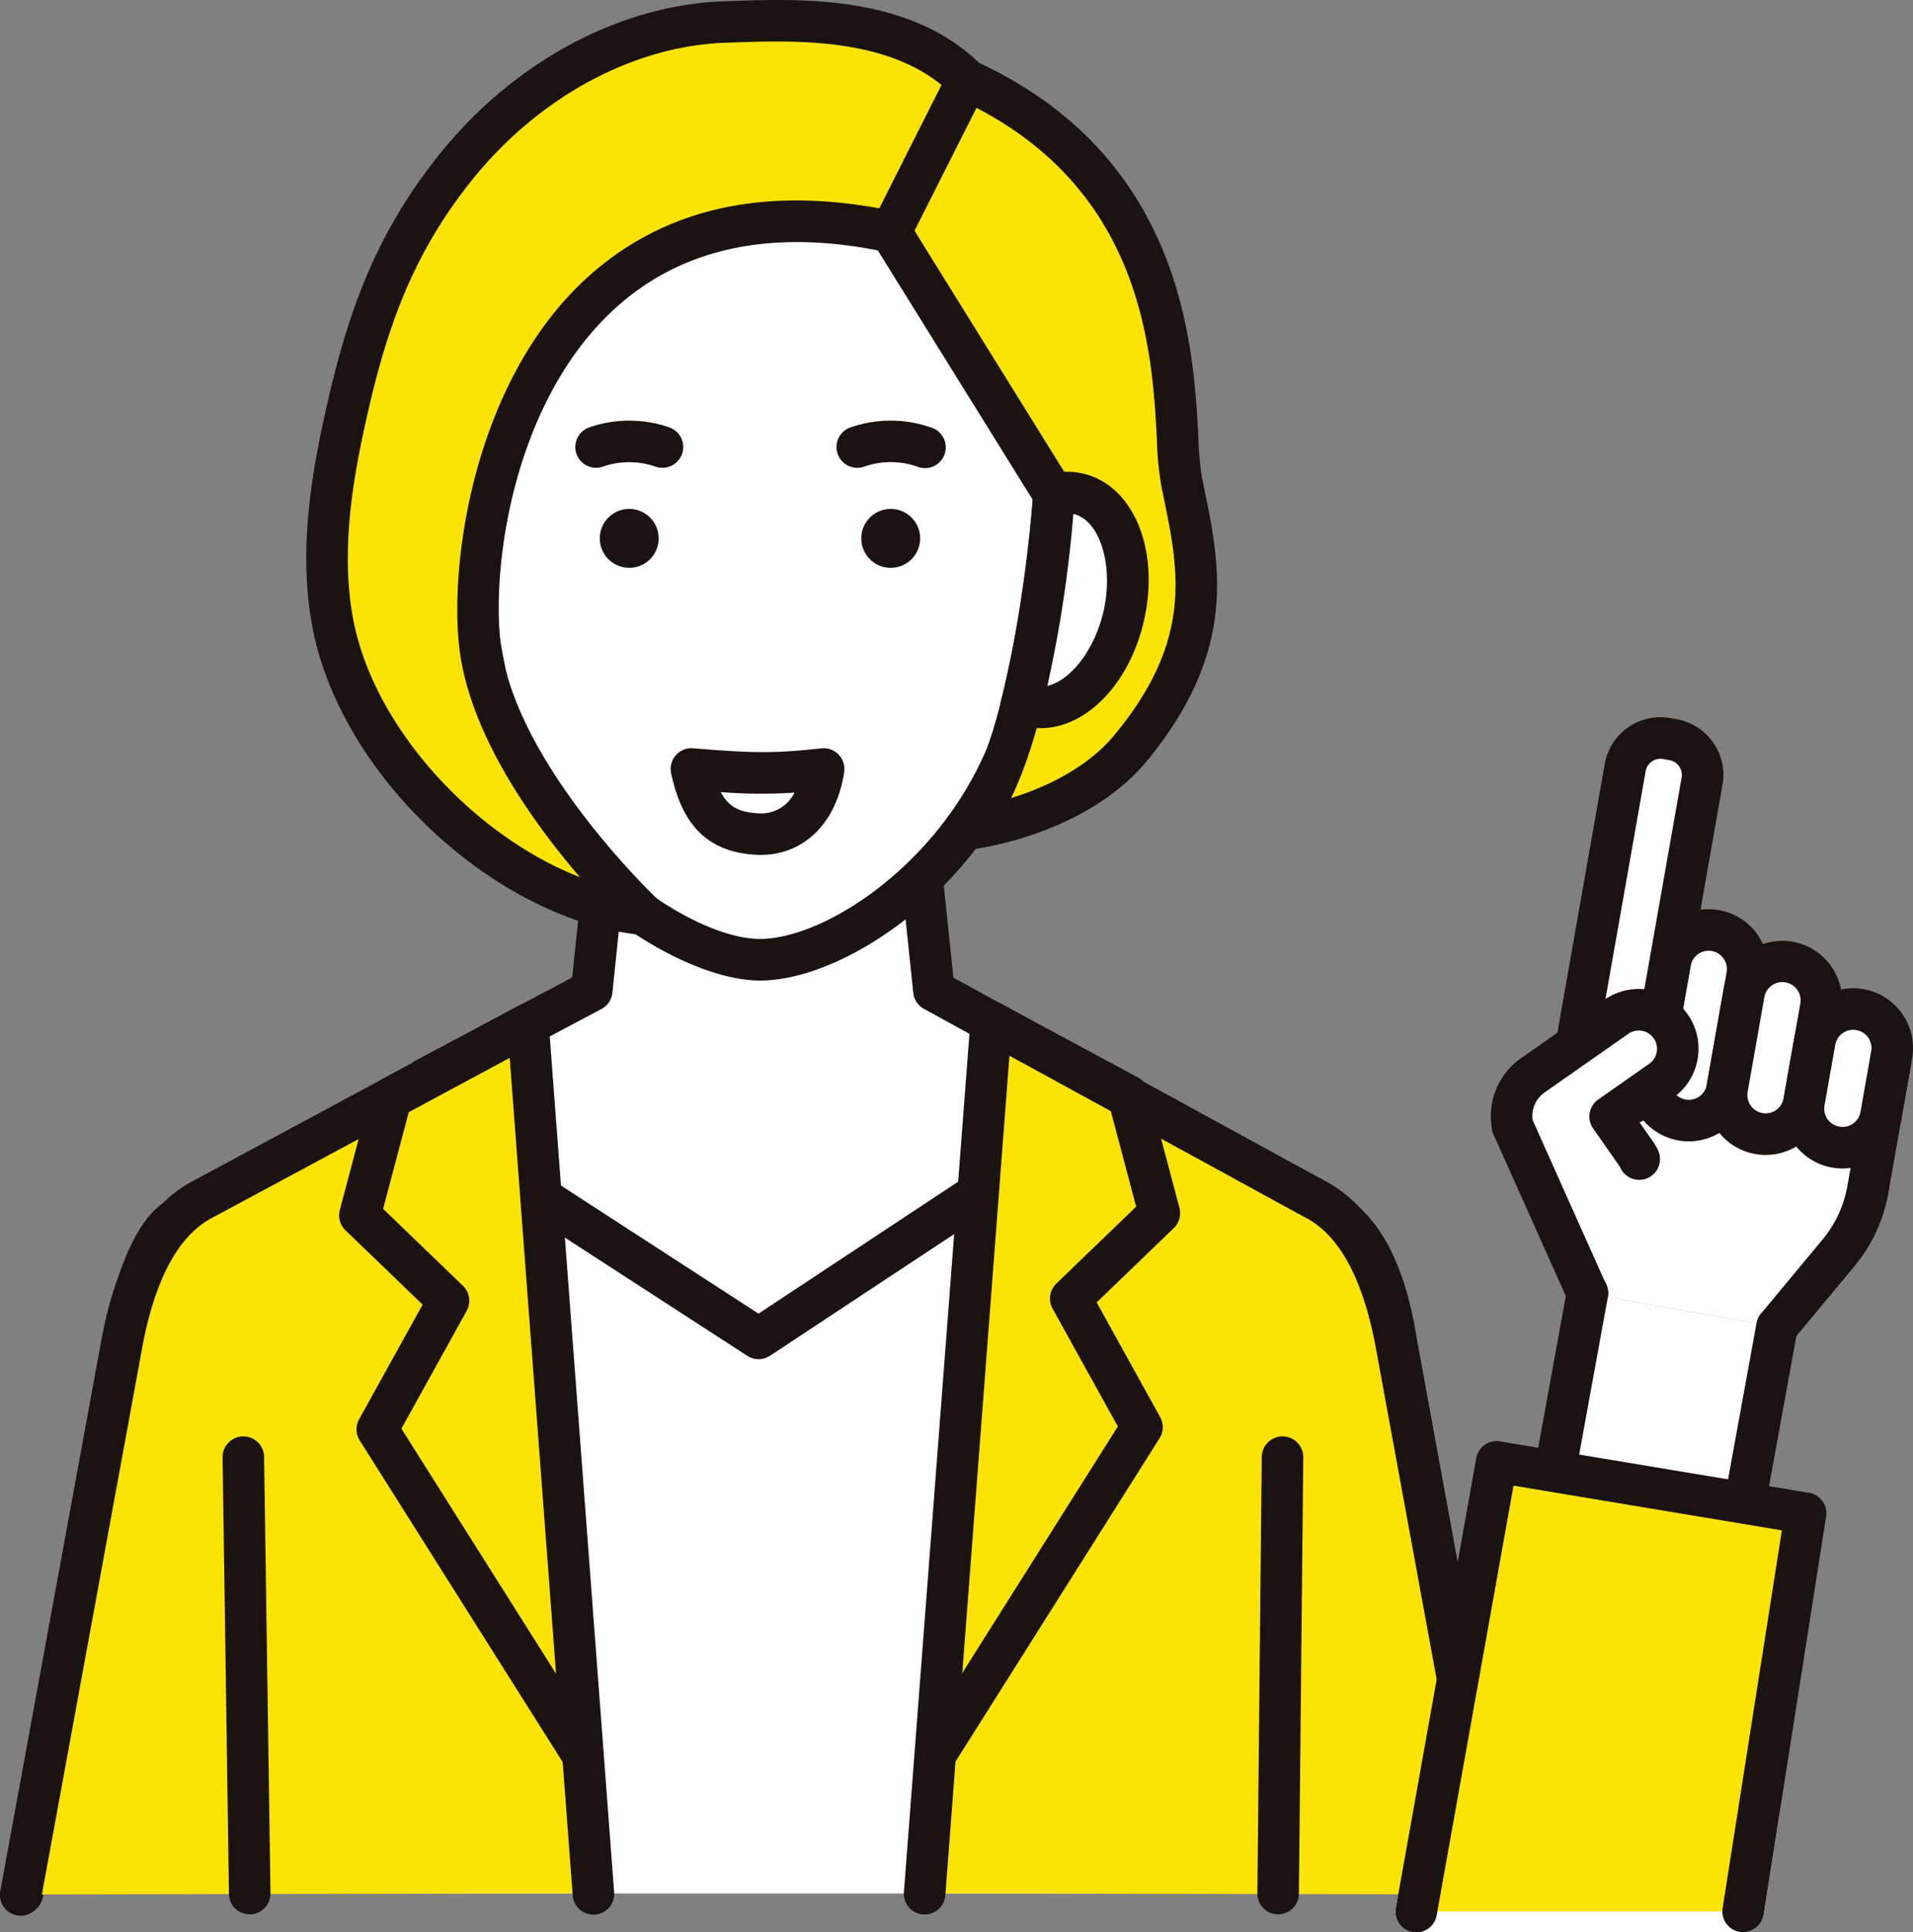<svg id="グループ_59" data-name="グループ 59" xmlns="http://www.w3.org/2000/svg" xmlns:xlink="http://www.w3.org/1999/xlink" width="210.08" height="212.127" viewBox="0 0 210.08 212.127">
  <rect x="0" y="0" width="210.08" height="212.127" fill="#808080" stroke="none"/>
  <defs>
    <clipPath id="clip-path">
      <rect id="長方形_49" data-name="長方形 49" width="210.08" height="212.127" fill="none"/>
    </clipPath>
  </defs>
  <g id="グループ_58" data-name="グループ 58" clip-path="url(#clip-path)">
    <path id="パス_88" data-name="パス 88" d="M253.148,118.692a5.427,5.427,0,0,0-2.671.078l-2.743,23.208c.039.013.078.023.12.032,4.226.96,8.837-3.485,10.3-9.923s-.781-12.435-5.008-13.395" transform="translate(-134.743 -64.486)" fill="#fff"/>
    <path id="パス_89" data-name="パス 89" d="M250.935,113.749a7.674,7.674,0,0,0-3.785.1,2.281,2.281,0,0,0,1.213,4.4,3.159,3.159,0,0,1,1.559-.053c2.892.657,4.428,5.641,3.288,10.665s-4.665,8.838-7.546,8.211a2.28,2.28,0,0,0-1.372,4.349c.106.035.212.064.337.093a7.61,7.61,0,0,0,1.689.19c4.969,0,9.75-4.838,11.34-11.832,1.766-7.784-1.189-14.866-6.724-16.123m-5.212,23.342.012,0-.012,0" transform="translate(-132.023 -61.765)" fill="#1a1311"/>
    <path id="パス_90" data-name="パス 90" d="M156.625,204.133H122.32l-1.633,15.646-18.264,9.687c8,9.2,22.3,28.4,36.6,28.5,14.468.095,28.939-19.033,36.891-28.5l-17.647-9.687Z" transform="translate(-55.708 -111.028)" fill="#fff"/>
    <path id="パス_91" data-name="パス 91" d="M174.289,224.747l-16.6-9.112-1.513-14.459a2.28,2.28,0,0,0-2.268-2.043H119.6a2.281,2.281,0,0,0-2.268,2.044l-1.508,14.438-17.19,9.117a2.281,2.281,0,0,0-.652,3.512c.927,1.065,1.954,2.284,3.043,3.575,8.6,10.2,21.588,25.614,35.26,25.7h.124c14.274,0,27.57-16.074,36.376-26.72.761-.921,1.48-1.79,2.152-2.589a2.28,2.28,0,0,0-.649-3.466M169.27,227.9c-7.76,9.381-20.733,25.066-32.864,25.066h-.091c-11.57-.076-23.745-14.523-31.8-24.082q-.627-.744-1.226-1.452l15.748-8.353a2.28,2.28,0,0,0,1.2-1.777l1.421-13.6h30.2l1.424,13.6a2.278,2.278,0,0,0,1.17,1.761l15.222,8.355-.4.482" transform="translate(-52.988 -108.309)" fill="#1a1311"/>
    <path id="パス_92" data-name="パス 92" d="M99.861,118.692c-4.226.96-6.468,6.956-5.008,13.395s6.072,10.883,10.3,9.923c.088-.02.172-.042.257-.068l-2.876-23.172a5.427,5.427,0,0,0-2.671-.078" transform="translate(-51.348 -64.486)" fill="#fff"/>
    <path id="パス_93" data-name="パス 93" d="M102,137.044c-.026.008-.051.015-.085.023-1.718.391-3.3-.839-4.1-1.606a13.452,13.452,0,0,1-3.47-6.6c-1.14-5.026.4-10.01,3.29-10.667a3.152,3.152,0,0,1,1.558.053,2.281,2.281,0,0,0,1.213-4.4,7.682,7.682,0,0,0-3.783-.1c-5.537,1.257-8.492,8.339-6.726,16.123a17.848,17.848,0,0,0,4.753,8.873,9.681,9.681,0,0,0,6.623,2.954,7.426,7.426,0,0,0,1.642-.182c.149-.034.292-.072.436-.116A2.281,2.281,0,0,0,102,137.044" transform="translate(-48.62 -61.766)" fill="#1a1311"/>
    <path id="パス_94" data-name="パス 94" d="M140.109,37.529c-34.286,0-28.35,37.148-28.35,37.148s-.071,1.322-.029,1.978c.692,10.811,1.825,17.656,3.7,23.759,4.554,14.844,20.369,25.36,28.6,25.36s23.4-9.692,28.336-25.956c1.754-6.045,2.732-9.4,3.965-23.162a17,17,0,0,0-.026-1.958c0-.072,0-.14-.006-.212.752-19.658-1.905-36.956-36.19-36.956" transform="translate(-60.573 -20.412)" fill="#fff"/>
    <path id="パス_95" data-name="パス 95" d="M168.339,42.033c-6.155-6.4-16.283-9.5-30.963-9.5-10.266,0-18.181,3.177-23.525,9.443-9.427,11.052-7.442,27.785-7.113,30.1-.049.815-.023,1.917-.017,2.008.685,10.7,1.784,17.733,3.793,24.283,4.974,16.213,21.822,26.97,30.783,26.97,4.9,0,11.2-2.764,16.851-7.4a42.408,42.408,0,0,0,13.667-20.178l.018-.062c1.8-6.192,2.786-9.6,4.036-23.559a12.129,12.129,0,0,0,0-1.7c-.009-.172-.017-.344-.021-.516,0-.019,0-.038,0-.057l0-.088c.415-10.976-.217-22.166-7.509-29.743m2.949,29.832.005.169c0,.208.015.415.024.623a8.414,8.414,0,0,1,.01,1.076c-1.211,13.517-2.157,16.778-3.876,22.7-4.513,14.857-18.5,24.338-26.154,24.338-7.528,0-22.266-10.2-26.423-23.748-1.9-6.186-2.942-12.918-3.6-23.235-.027-.423.012-1.423.028-1.668a2.331,2.331,0,0,0-.022-.522c-.026-.165-2.51-16.663,6.057-26.686,4.437-5.192,11.18-7.824,20.04-7.824,13.375,0,22.427,2.651,27.677,8.105,5.786,6.011,6.677,14.934,6.235,26.483,0,.062,0,.124,0,.186" transform="translate(-57.839 -17.693)" fill="#1a1311"/>
    <path id="パス_96" data-name="パス 96" d="M149.673,289.661l-2.665-1.979-36.655-.433-24.1,15.919-23.9-15.485-37.169.4-2.859,1.984c-2.478,1.56-4.567,6.736-5.832,13.508L5.406,364.1h161.96l-11.088-60.521c-.972-6.239-3.056-11.478-6.6-13.916" transform="translate(-2.94 -156.235)" fill="#fff"/>
    <path id="パス_97" data-name="パス 97" d="M155.805,300.477c-1.185-7.573-3.716-12.751-7.526-15.389l-2.634-1.955a2.282,2.282,0,0,0-1.332-.45l-36.655-.433a2.393,2.393,0,0,0-1.284.378l-22.855,15.1L60.874,283.05a2.275,2.275,0,0,0-1.264-.367l-37.169.4a2.284,2.284,0,0,0-1.276.407l-2.822,1.959c-3.765,2.418-5.781,9.479-6.811,15L.442,360.968a2.28,2.28,0,1,0,4.486.822l11.087-60.513c1.4-7.505,3.465-11.153,4.8-12,.029-.018.058-.037.086-.057l2.283-1.585,35.781-.386,23.32,15.111a2.282,2.282,0,0,0,2.5-.011L108.3,286.819l35.216.416,2.072,1.538c.022.017.045.033.068.048,2.681,1.842,4.685,6.242,5.643,12.388,0,.02.007.04.01.06L162.4,361.79a2.28,2.28,0,0,0,4.486-.822Z" transform="translate(-0.22 -153.516)" fill="#1a1311"/>
    <path id="パス_98" data-name="パス 98" d="M25.173,265.654c-5.22,2.607-7.8,9.122-9.065,15.895L5,342.07l62.884-.115L60.7,246.54Z" transform="translate(-2.72 -134.094)" fill="#fbe405"/>
    <path id="パス_99" data-name="パス 99" d="M59.079,241.821a2.284,2.284,0,0,0-2.176-.008l-35.5,19.1c-5.114,2.571-8.564,8.457-10.258,17.507L.038,338.94a2.281,2.281,0,1,0,4.486.823L15.63,279.25c1.419-7.582,4.057-12.384,7.843-14.274l.062-.032,32.439-17.451,6.917,91.915a2.281,2.281,0,1,0,4.548-.342l-7.18-95.415a2.28,2.28,0,0,0-1.179-1.829" transform="translate(0 -131.375)" fill="#1a1311"/>
    <path id="パス_100" data-name="パス 100" d="M265.341,265.368l-35.4-19.355-7.307,95.656,62.883.115-11.107-60.521c-1.267-6.773-3.845-13.288-9.065-15.9" transform="translate(-121.089 -133.807)" fill="#fbe405"/>
    <path id="パス_101" data-name="パス 101" d="M273.929,278.123c-1.692-9.037-5.14-14.924-10.249-17.5l-35.368-19.336a2.28,2.28,0,0,0-3.367,1.828l-7.307,95.656a2.281,2.281,0,1,0,4.548.348l7.038-92.135,32.3,17.661.076.04c3.784,1.89,6.423,6.692,7.841,14.266l11.107,60.521a2.281,2.281,0,0,0,4.486-.823Z" transform="translate(-118.37 -131.087)" fill="#1a1311"/>
    <path id="パス_102" data-name="パス 102" d="M55.875,345.734H55.84a2.28,2.28,0,0,0-2.247,2.313l.7,47.911a2.28,2.28,0,0,0,2.279,2.247h.034a2.28,2.28,0,0,0,2.247-2.313l-.7-47.911a2.28,2.28,0,0,0-2.279-2.247" transform="translate(-29.15 -188.045)" fill="#1a1311"/>
    <path id="パス_103" data-name="パス 103" d="M305.522,345.734H305.5a2.281,2.281,0,0,0-2.28,2.257l-.482,47.911a2.281,2.281,0,0,0,2.257,2.3h.024a2.281,2.281,0,0,0,2.28-2.257l.482-47.911a2.281,2.281,0,0,0-2.257-2.3" transform="translate(-164.658 -188.045)" fill="#1a1311"/>
    <path id="パス_104" data-name="パス 104" d="M88.494,288.213l7.169-12.937a2.281,2.281,0,0,0-.412-2.748l-8.766-8.445,2.822-10.632,14.17-7.623a2.281,2.281,0,1,0-2.161-4.016L86.276,249.9a2.281,2.281,0,0,0-1.124,1.423L81.732,264.21a2.281,2.281,0,0,0,.622,2.228l8.471,8.16L83.85,287.184a2.282,2.282,0,0,0,.066,2.323l22.591,35.79a2.281,2.281,0,0,0,3.857-2.435Z" transform="translate(-44.413 -131.374)" fill="#1a1311"/>
    <path id="パス_105" data-name="パス 105" d="M245.993,250.8a2.281,2.281,0,0,0-1.124-1.423l-15.039-8.091a2.281,2.281,0,1,0-2.161,4.016l14.17,7.623,2.822,10.632L235.895,272a2.28,2.28,0,0,0-.412,2.748l7.169,12.937-21.87,34.649a2.281,2.281,0,1,0,3.857,2.435l22.591-35.791a2.281,2.281,0,0,0,.066-2.323l-6.974-12.586,8.471-8.16a2.281,2.281,0,0,0,.622-2.228Z" transform="translate(-119.891 -131.087)" fill="#1a1311"/>
    <path id="パス_106" data-name="パス 106" d="M149.035,11.533c-7.271-7.294-19.188-6.644-26.589-6.394-11.685.392-22.557,7.137-29.657,16.038S82.868,38.741,80.532,49.592c-1.54,7.154-2.517,14.546-1.138,21.668,2.824,14.59,18.447,30.176,34.081,31.838,0,0-16.454-15.436-17.974-29.785s5.891-53.475,45.138-45.145l17.918,28.837S156.443,86.962,148.72,93.8c7.392-1.038,14.346-4.242,18.191-8.868,9.977-12,7.34-20.971,5.654-29.454-1.346-6.329,2.312-32.108-23.53-43.946" transform="translate(-42.823 -2.722)" fill="#fbe405"/>
    <path id="パス_107" data-name="パス 107" d="M172.082,52.282a35.166,35.166,0,0,1-.369-4.276c-.533-9.953-1.638-30.6-24.075-41.1C139.882-.563,128.145-.155,120.344.114l-.688.024c-11.507.386-23.232,6.7-31.364,16.9C81.01,26.17,78.033,35.04,75.589,46.391c-1.353,6.285-2.706,14.533-1.147,22.581,3.141,16.228,20,31.962,36.079,33.672a2.164,2.164,0,0,0,.242.013,2.28,2.28,0,0,0,1.559-3.943c-.158-.149-15.852-15.01-17.267-28.362-.94-8.871,1.678-26.647,12.7-36.584,7.195-6.486,16.863-8.6,28.751-6.282l17.007,27.37c-.678,8.6-3.428,29.562-9.02,34.514a2.281,2.281,0,0,0,1.829,3.966c8.216-1.153,15.554-4.768,19.628-9.668,10.075-12.119,8.148-21.527,6.447-29.827-.1-.512-.209-1.022-.316-1.559m-9.638,28.471c-2.474,2.975-6.508,5.392-11.3,6.862,5.236-10.74,6.787-30.537,6.973-33.169a2.279,2.279,0,0,0-.338-1.364L139.863,24.243a2.279,2.279,0,0,0-1.464-1.027c-13.828-2.935-25.167-.525-33.7,7.164C92.422,41.451,89.486,61.068,90.52,70.832,91.54,80.462,98.645,90.3,103.8,96.3,92.122,91.753,81.2,79.9,78.92,68.1c-1.4-7.237-.134-14.893,1.127-20.754,2.3-10.7,5.084-19.034,11.811-27.474,7.31-9.164,17.759-14.839,27.951-15.181l.693-.024c1.485-.052,3.126-.109,4.854-.109,6.55,0,14.328.819,19.35,5.858a2.284,2.284,0,0,0,.665.463c20.283,9.291,21.261,27.554,21.787,37.365a36.034,36.034,0,0,0,.456,4.951c.1.517.209,1.035.316,1.556,1.64,8,3.189,15.561-5.486,26" transform="translate(-40.11 0)" fill="#1a1311"/>
    <path id="パス_108" data-name="パス 108" d="M221.165,14.562a2.282,2.282,0,0,0-3.064,1.008l-8.395,16.637a2.281,2.281,0,1,0,4.072,2.055l8.395-16.636a2.281,2.281,0,0,0-1.008-3.064" transform="translate(-113.927 -7.787)" fill="#1a1311"/>
    <path id="パス_109" data-name="パス 109" d="M252.085,118.692a5.427,5.427,0,0,0-2.671.078,133.127,133.127,0,0,1-3.635,23.37c.039.013.97-.14,1.012-.13,4.226.96,8.837-3.485,10.3-9.923s-.781-12.435-5.008-13.395" transform="translate(-133.68 -64.486)" fill="#fff"/>
    <path id="パス_110" data-name="パス 110" d="M249.872,113.749a7.674,7.674,0,0,0-3.785.1,2.28,2.28,0,0,0-1.671,2.082,131.978,131.978,0,0,1-3.565,22.917,2.28,2.28,0,0,0,1.494,2.736,3.018,3.018,0,0,0,1.575.023l.073-.01a7.615,7.615,0,0,0,1.262.105c4.969,0,9.75-4.838,11.34-11.832,1.766-7.784-1.189-14.866-6.724-16.123m-6.305,27.765.025.006-.025-.006m8.581-12.653c-.963,4.238-3.629,7.628-6.169,8.2a137.963,137.963,0,0,0,2.853-18.867l.028.006c2.892.657,4.428,5.641,3.288,10.665" transform="translate(-130.96 -61.765)" fill="#1a1311"/>
    <path id="パス_111" data-name="パス 111" d="M148.89,102a13.426,13.426,0,0,0-8.884,0,2.28,2.28,0,1,0,1.584,4.277,8.857,8.857,0,0,1,5.691,0A2.281,2.281,0,0,0,148.89,102" transform="translate(-75.339 -55.066)" fill="#1a1311"/>
    <path id="パス_112" data-name="パス 112" d="M211.832,102a13.429,13.429,0,0,0-8.884,0,2.281,2.281,0,1,0,1.61,4.268,8.852,8.852,0,0,1,5.69,0A2.28,2.28,0,1,0,211.832,102" transform="translate(-109.581 -55.067)" fill="#1a1311"/>
    <path id="パス_113" data-name="パス 113" d="M147.651,122.5a3.232,3.232,0,1,0,3.232,3.232,3.232,3.232,0,0,0-3.232-3.232" transform="translate(-78.55 -66.629)" fill="#1a1311"/>
    <path id="パス_114" data-name="パス 114" d="M210.607,122.5a3.232,3.232,0,1,0,3.232,3.232,3.232,3.232,0,0,0-3.232-3.232" transform="translate(-112.792 -66.629)" fill="#1a1311"/>
    <path id="パス_115" data-name="パス 115" d="M166.479,185.091c.924,4.151,2.53,6.924,7.259,7.143s6.757-3.786,7.259-7.143c-5.844.671-8.589.469-14.518,0" transform="translate(-90.548 -100.671)" fill="#fff"/>
    <path id="パス_116" data-name="パス 116" d="M178.017,180.105c-5.7.655-8.327.447-14.078-.007a2.28,2.28,0,0,0-2.406,2.769c.889,3.995,2.758,8.619,9.38,8.925q.229.011.455.011c4.758,0,8.332-3.521,9.166-9.094a2.281,2.281,0,0,0-2.516-2.6m-6.893,7.131h0c-2.078-.1-3.3-.706-4.144-2.333a55.3,55.3,0,0,0,8.1.058,4.076,4.076,0,0,1-3.953,2.275" transform="translate(-87.828 -97.952)" fill="#1a1311"/>
    <path id="パス_117" data-name="パス 117" d="M341,451.767H376.9l1.028-6.98h-35.6Z" transform="translate(-185.473 -241.921)" fill="#fff"/>
    <path id="パス_118" data-name="パス 118" d="M375.207,439.787h-35.6a2.281,2.281,0,0,0-2.24,1.856l-1.323,6.979a2.281,2.281,0,0,0,2.24,2.705H374.18a2.281,2.281,0,0,0,2.256-1.948l1.028-6.98a2.281,2.281,0,0,0-2.256-2.613m-3,6.98H341.038l.458-2.419h31.07Z" transform="translate(-182.753 -239.201)" fill="#fff"/>
    <path id="パス_119" data-name="パス 119" d="M372.423,280.665l20.812,3.67,6.751-8.115a14.973,14.973,0,0,0,3.238-6.985l1.431-8.113,1.089-6.176-41.53,7.374Z" transform="translate(-198.097 -138.665)" fill="#fff"/>
    <path id="パス_120" data-name="パス 120" d="M373.214,333.856l20.813,3.67,4.1-22.52-20.813-3.67Z" transform="translate(-202.992 -169.336)" fill="#fff"/>
    <path id="パス_121" data-name="パス 121" d="M395.819,310.041a2.276,2.276,0,0,0-2.652,1.835l-3.7,20.289-16.321-2.878,3.692-20.264a2.281,2.281,0,1,0-4.487-.818l-4.1,22.521a2.28,2.28,0,0,0,1.847,2.654l20.813,3.67a2.333,2.333,0,0,0,.4.035,2.281,2.281,0,0,0,2.241-1.872l4.1-22.52a2.28,2.28,0,0,0-1.834-2.652" transform="translate(-200.272 -166.615)" fill="#1a1311"/>
    <path id="パス_122" data-name="パス 122" d="M404.42,223.913a4.286,4.286,0,0,0-4.965,3.477l-2.178,12.351a4.286,4.286,0,1,0,8.442,1.489l2.178-12.351a4.286,4.286,0,0,0-3.477-4.965" transform="translate(-216.044 -121.751)" fill="#fff"/>
    <path id="パス_123" data-name="パス 123" d="M402.1,218.946a6.572,6.572,0,0,0-7.607,5.326l-2.177,12.351a6.566,6.566,0,0,0,5.327,7.607,6.592,6.592,0,0,0,1.154.1,6.57,6.57,0,0,0,6.452-5.428l2.178-12.351a6.567,6.567,0,0,0-5.327-7.607m.836,6.815-2.178,12.352a2.005,2.005,0,0,1-2.323,1.626h0a2,2,0,0,1-1.626-2.323l2.177-12.351a2.006,2.006,0,1,1,3.951.7" transform="translate(-213.324 -119.03)" fill="#1a1311"/>
    <path id="パス_124" data-name="パス 124" d="M389.643,177.815l-.711-.125a3.925,3.925,0,0,0-4.547,3.184l-5.747,32.6a3.925,3.925,0,0,0,3.184,4.547l.711.125a3.924,3.924,0,0,0,4.547-3.184l5.748-32.6a3.926,3.926,0,0,0-3.184-4.547" transform="translate(-205.909 -96.613)" fill="#fff"/>
    <path id="パス_125" data-name="パス 125" d="M387.319,172.85l-.712-.126a6.213,6.213,0,0,0-7.189,5.034l-5.747,32.6a6.206,6.206,0,0,0,5.034,7.189h0l.71.125a6.2,6.2,0,0,0,7.189-5.034l5.748-32.6a6.213,6.213,0,0,0-5.033-7.189m.541,6.4-5.748,32.6a1.649,1.649,0,0,1-1.906,1.334l-.711-.125a1.645,1.645,0,0,1-1.334-1.906l5.748-32.6a1.647,1.647,0,0,1,1.905-1.335l.711.125a1.647,1.647,0,0,1,1.334,1.906" transform="translate(-203.188 -93.893)" fill="#1a1311"/>
    <path id="パス_126" data-name="パス 126" d="M422.581,231.519A4.287,4.287,0,0,0,417.615,235l-1.829,10.37a4.286,4.286,0,0,0,8.442,1.489l1.828-10.37a4.286,4.286,0,0,0-3.477-4.966" transform="translate(-226.111 -125.888)" fill="#fff"/>
    <path id="パス_127" data-name="パス 127" d="M420.258,226.554a6.574,6.574,0,0,0-7.607,5.326l-1.829,10.371a6.574,6.574,0,0,0,5.327,7.606h0a6.563,6.563,0,0,0,7.607-5.326l1.828-10.37a6.574,6.574,0,0,0-5.326-7.607m.835,6.815-1.828,10.37a2.006,2.006,0,1,1-3.951-.7l1.829-10.37a2.006,2.006,0,1,1,3.95.7" transform="translate(-223.392 -123.169)" fill="#1a1311"/>
    <path id="パス_128" data-name="パス 128" d="M381.432,244.864a4.339,4.339,0,0,0-1.11-1.091,4.286,4.286,0,0,0-4.858.039l-3.747,2.624-.622.436-.357.249-4.389,3.074a5.436,5.436,0,0,0-2.272,5.648l13.877,3.548a4.132,4.132,0,0,0-.342-.581l-2.835-4.049,5.6-3.926.012-.008a4.276,4.276,0,0,0,1.683-4.561,4.217,4.217,0,0,0-.642-1.4" transform="translate(-197.959 -132.188)" fill="#fff"/>
    <path id="パス_129" data-name="パス 129" d="M380.576,240.838a6.565,6.565,0,0,0-9.138-1.605l-9.115,6.383a7.738,7.738,0,0,0-3.2,7.967,2.281,2.281,0,1,0,4.471-.9,3.157,3.157,0,0,1,1.345-3.329l9.115-6.382a2.014,2.014,0,0,1,2.269-.021,2.04,2.04,0,0,1,.523.514,1.936,1.936,0,0,1,.3.66,2.006,2.006,0,0,1-.781,2.124l-.013.01-5.6,3.926a2.28,2.28,0,0,0-.559,3.176l2.835,4.05a1.839,1.839,0,0,1,.155.26,2.281,2.281,0,1,0,4.11-1.978,6.515,6.515,0,0,0-.529-.9l-1.527-2.181,3.731-2.615.021-.014A6.583,6.583,0,0,0,381.568,243a6.47,6.47,0,0,0-.992-2.167" transform="translate(-195.24 -129.477)" fill="#1a1311"/>
    <path id="パス_130" data-name="パス 130" d="M434.594,276.219a14.977,14.977,0,0,0,3.239-6.985l1.43-8.113,1.089-6.176-12.509,29.389Z" transform="translate(-232.705 -138.665)" fill="#fff"/>
    <path id="パス_131" data-name="パス 131" d="M438.028,249.98a2.281,2.281,0,0,0-2.642,1.85l-2.519,14.289a12.72,12.72,0,0,1-2.746,5.922l-6.751,8.116a2.281,2.281,0,0,0,3.507,2.917l6.75-8.114a17.283,17.283,0,0,0,3.732-8.049l2.52-14.289a2.28,2.28,0,0,0-1.85-2.642" transform="translate(-229.985 -135.946)" fill="#1a1311"/>
    <path id="パス_132" data-name="パス 132" d="M363.577,267.461a2.281,2.281,0,1,0-4.164,1.863l8.208,18.347a2.281,2.281,0,0,0,4.164-1.863Z" transform="translate(-195.377 -144.738)" fill="#1a1311"/>
    <path id="パス_133" data-name="パス 133" d="M440.435,242.932a4.287,4.287,0,0,0-4.966,3.477l-1.173,6.653a4.286,4.286,0,0,0,8.442,1.489l1.173-6.653a4.286,4.286,0,0,0-3.477-4.966" transform="translate(-236.179 -132.095)" fill="#fff"/>
    <path id="パス_134" data-name="パス 134" d="M438.112,237.967a6.565,6.565,0,0,0-7.607,5.325l-1.173,6.654a6.574,6.574,0,0,0,5.327,7.607h0a6.565,6.565,0,0,0,7.606-5.327l1.174-6.654a6.566,6.566,0,0,0-5.327-7.606m.835,6.815-1.173,6.654a2.006,2.006,0,0,1-3.951-.7L435,244.085a2.006,2.006,0,0,1,3.951.7" transform="translate(-233.459 -129.375)" fill="#1a1311"/>
    <path id="パス_135" data-name="パス 135" d="M341,446.645H376.9l1.769-11.275H343.021Z" transform="translate(-185.473 -236.799)" fill="#fff"/>
    <path id="パス_136" data-name="パス 136" d="M375.949,430.37H340.3a2.281,2.281,0,0,0-2.245,1.879l-2.017,11.275a2.281,2.281,0,0,0,2.245,2.682h35.895a2.281,2.281,0,0,0,2.253-1.927L378.2,433a2.281,2.281,0,0,0-2.253-2.634m-3.719,11.275h-31.22l1.2-6.714h31.072Z" transform="translate(-182.753 -234.079)" fill="#fff"/>
    <path id="パス_137" data-name="パス 137" d="M341,401.226H376.9l6.859-43.713-33.923-5.648Z" transform="translate(-185.473 -191.38)" fill="#fbe405"/>
    <path id="パス_138" data-name="パス 138" d="M381.412,352.543l-33.922-5.648a2.274,2.274,0,0,0-2.619,1.848L336.039,398.1a2.28,2.28,0,1,0,4.489.8l8.435-47.144,29.472,4.907-6.509,41.481a2.28,2.28,0,1,0,4.506.707l6.859-43.713a2.28,2.28,0,0,0-1.878-2.6" transform="translate(-182.753 -188.659)" fill="#1a1311"/>
  </g>
</svg>
